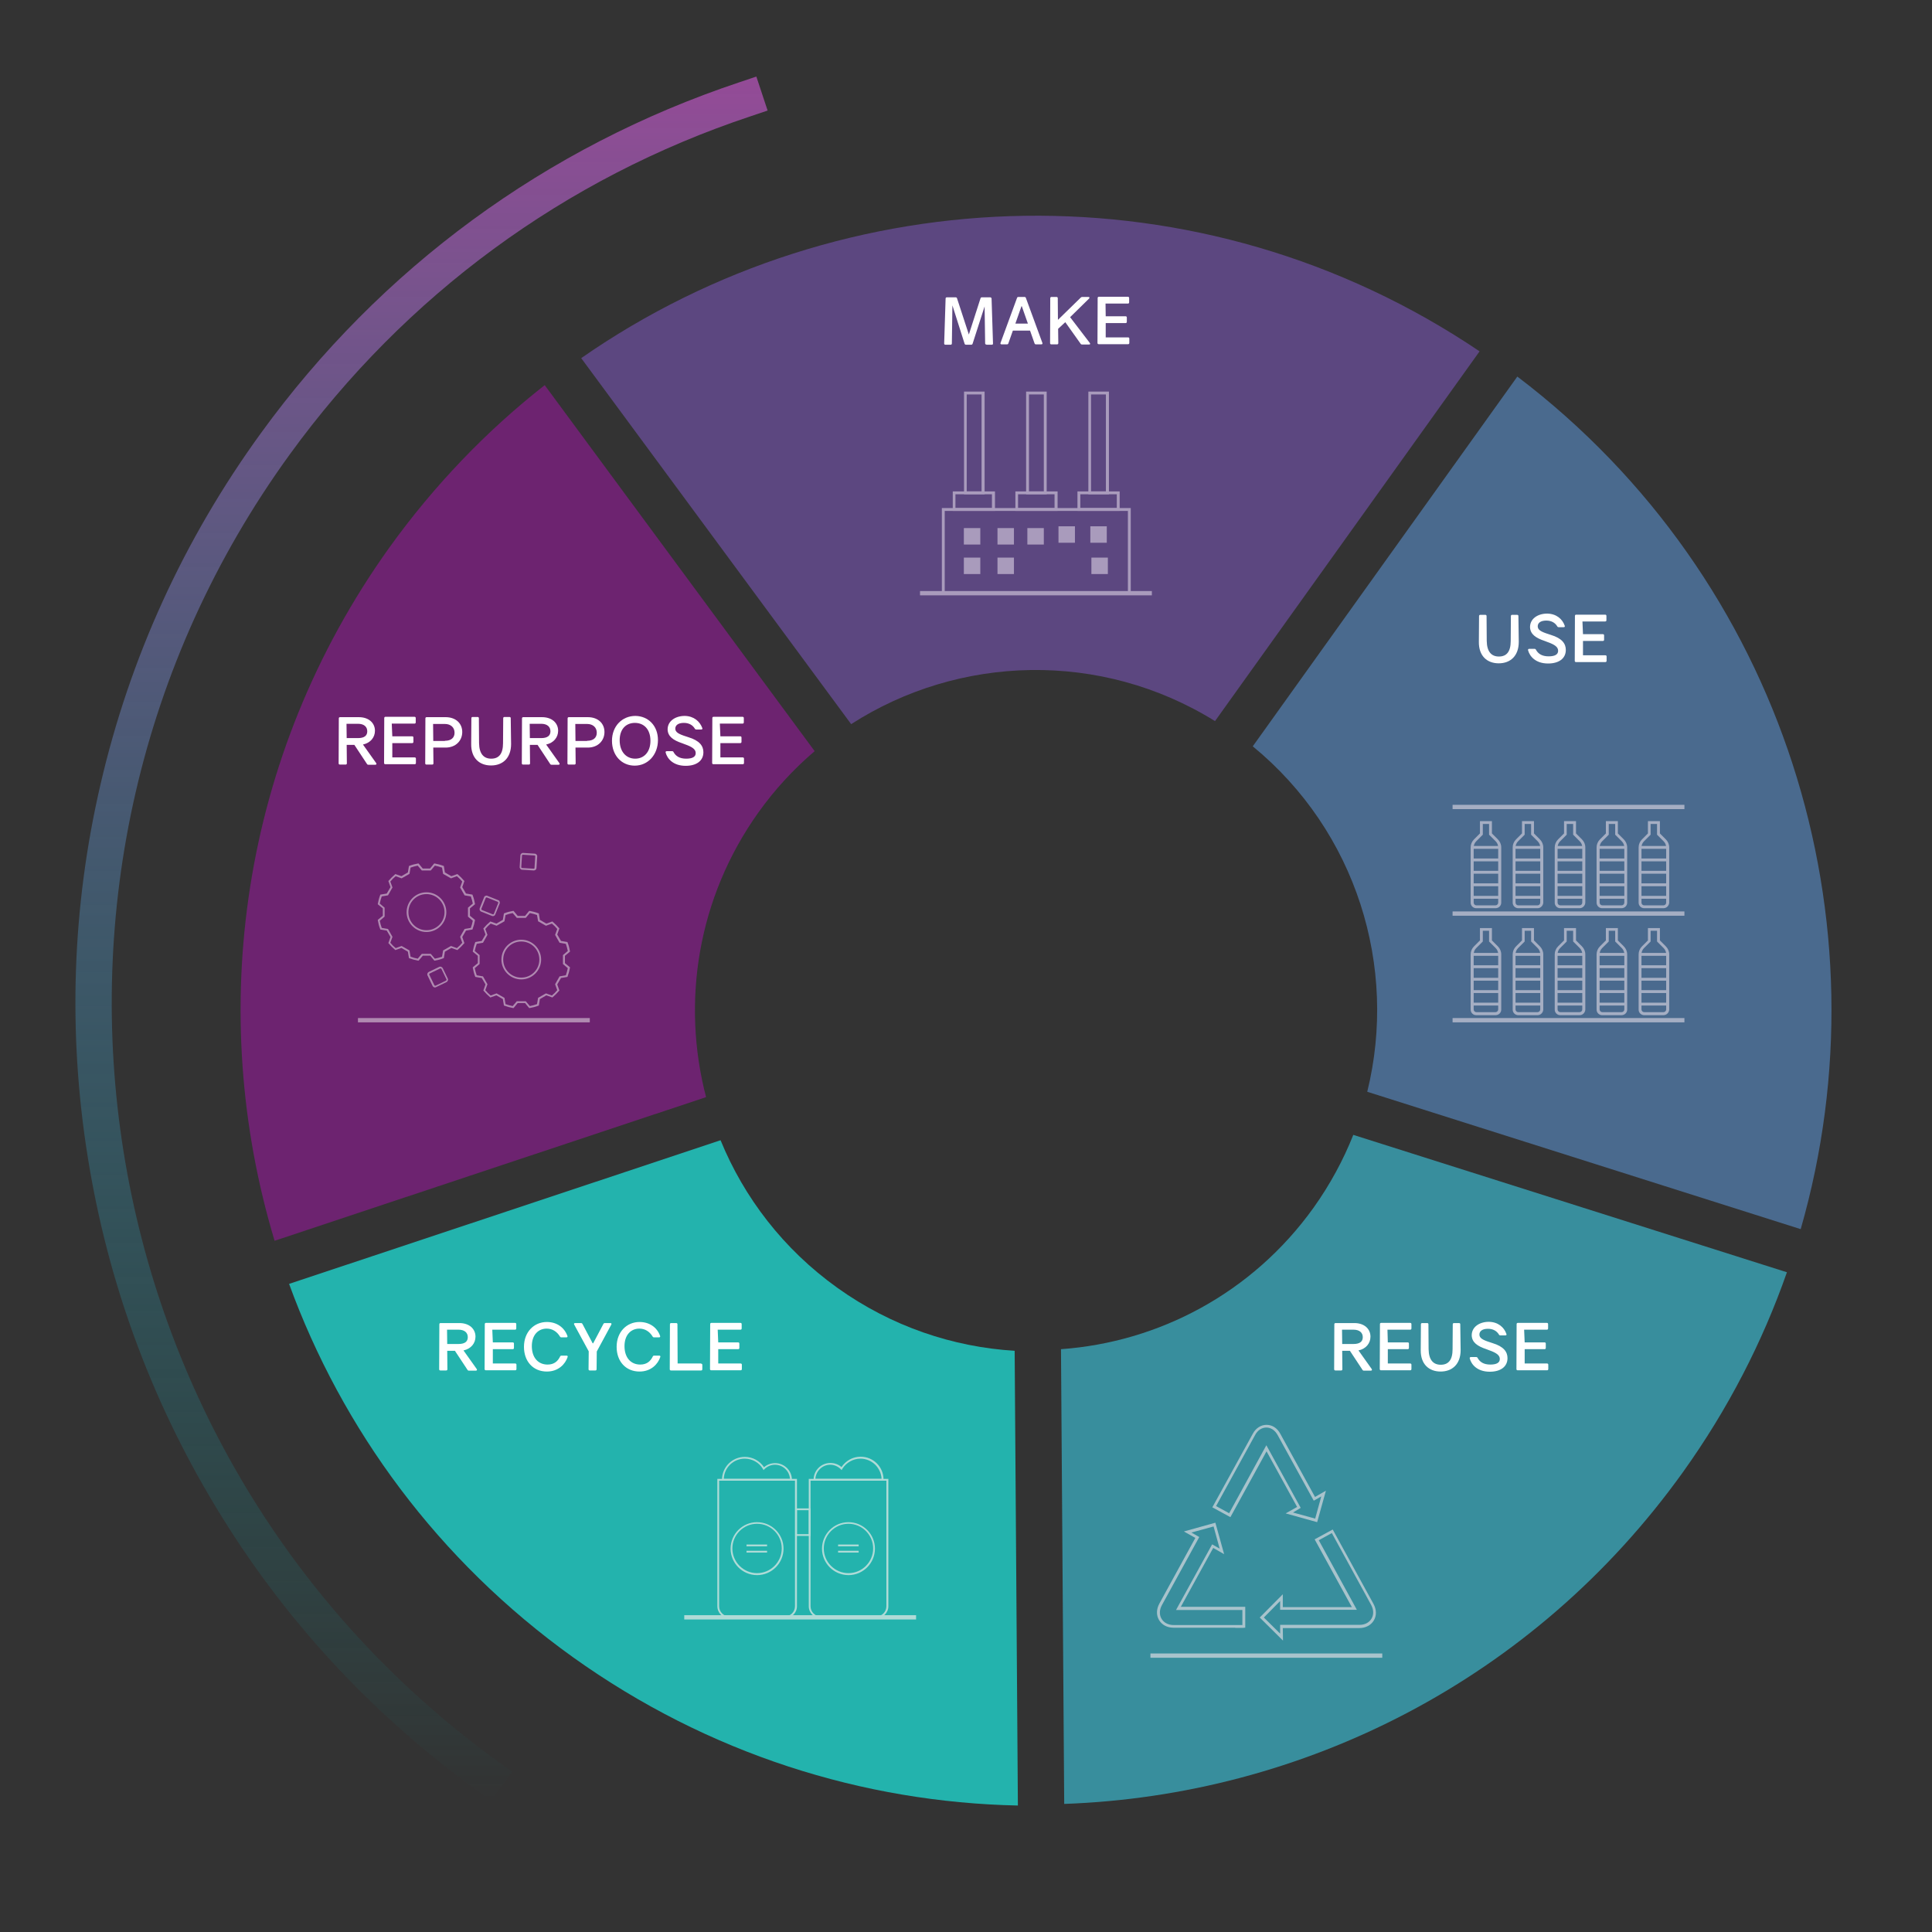 <svg xmlns="http://www.w3.org/2000/svg" xmlns:xlink="http://www.w3.org/1999/xlink" x="0px" y="0px" viewBox="0 0 1080 1080" style="enable-background:new 0 0 1080 1080;" xml:space="preserve"><rect x="0" y="0" width="1080" height="1080" fill="#333333" stroke="none"/><style type="text/css">	.st0{display:none;}	.st1{display:inline;fill:none;stroke:url(#SVGID_1_);stroke-width:20;stroke-miterlimit:10;}	.st2{display:inline;}	.st3{fill:#6D2370;}	.st4{fill:#565285;}	.st5{fill:#3F8398;}	.st6{fill:#25B2AC;}	.st7{fill:#A7A1BE;}	.st8{fill:#A6BCC9;}	.st9{fill:#ACD9D7;}	.st10{fill:#B08AB1;}	.st11{fill:#5C4780;}	.st12{fill:#4A6A8E;}	.st13{fill:#23B3AD;}	.st14{fill:#388E9D;}	.st15{fill:#FFFFFF;}	.st16{fill:url(#SVGID_00000066501159573452244590000014166051138213308317_);}	.st17{fill:#A99BBC;}	.st18{fill:#A5AEC3;}	.st19{fill:#A8C3CC;}	.st20{fill:#AFDBD7;}</style><g id="Calque_1" class="st0">	<linearGradient id="SVGID_1_" gradientUnits="userSpaceOnUse" x1="19.149" y1="729.677" x2="1060.851" y2="729.677">		<stop offset="0" style="stop-color:#01AFAB;stop-opacity:0"></stop>		<stop offset="1" style="stop-color:#944B97"></stop>	</linearGradient>	<line class="st1" x1="19.1" y1="729.7" x2="1060.9" y2="729.7"></line>	<g class="st2">		<rect x="19.1" y="447.6" class="st3" width="243.2" height="227.2"></rect>		<rect x="285.3" y="447.6" class="st4" width="243.2" height="227.2"></rect>		<rect x="551.5" y="447.6" class="st5" width="243.2" height="227.2"></rect>		<rect x="817.7" y="447.6" class="st6" width="243.2" height="227.2"></rect>		<g>			<path class="st3" d="M117.2,395.6c0,0.4-0.2,0.7-0.7,0.7h-6.9l0.1,19.9c0,0.4-0.2,0.7-0.7,0.7h-2.8c-0.4,0-0.7-0.2-0.7-0.7    l0.1-19.9h-6.9c-0.4,0-0.7-0.2-0.7-0.7v-2.2c0-0.4,0.2-0.7,0.7-0.7h17.6c0.4,0,0.7,0.2,0.7,0.7V395.6z"></path>			<path class="st3" d="M123.7,409.8l-2.3,6.5c-0.1,0.4-0.4,0.5-0.8,0.5H118c-0.5,0-0.7-0.3-0.6-0.8l8.4-22.8    c0.1-0.4,0.4-0.5,0.8-0.5h3.1c0.4,0,0.6,0.2,0.8,0.5l8.4,22.8c0.2,0.5-0.1,0.8-0.6,0.8h-2.7c-0.4,0-0.6-0.2-0.8-0.5l-2.2-6.5    H123.7z M128.2,397.5H128l-3.1,8.8h6.4L128.2,397.5z"></path>			<path class="st3" d="M146.6,408.9l0.1,7.3c0,0.4-0.2,0.7-0.7,0.7h-2.9c-0.4,0-0.7-0.2-0.7-0.7l0.1-22.7c0-0.4,0.2-0.7,0.7-0.7    h2.6c0.4,0,0.7,0.2,0.7,0.7l0.1,10.9l11.5-11.3c0.2-0.2,0.5-0.3,0.8-0.3h3.1c0.6,0,0.8,0.4,0.3,0.8l-9.6,9.4l9.9,13    c0.4,0.4,0.2,0.8-0.4,0.8h-3.5c-0.3,0-0.6-0.1-0.8-0.4l-7.8-10.9L146.6,408.9z"></path>			<path class="st3" d="M170.7,402.5h10.1c0.4,0,0.7,0.2,0.7,0.7v2.2c0,0.4-0.2,0.7-0.7,0.7h-10l0,7.3h11.4c0.4,0,0.7,0.2,0.7,0.7    v2.2c0,0.4-0.2,0.7-0.7,0.7h-14.9c-0.4,0-0.7-0.2-0.7-0.7l0.1-22.7c0-0.4,0.2-0.7,0.7-0.7h14.7c0.4,0,0.7,0.2,0.7,0.7v2.2    c0,0.4-0.2,0.7-0.7,0.7h-11.5L170.7,402.5z"></path>		</g>		<g>			<path class="st4" d="M381.8,416.8c-0.4,0-0.7-0.2-0.7-0.7l-0.3-18.7l-6,18.8c-0.1,0.4-0.4,0.5-0.7,0.5h-2.6    c-0.4,0-0.6-0.2-0.7-0.6l-6.2-19.4l-0.3,19.3c0,0.4-0.2,0.7-0.7,0.7H361c-0.4,0-0.7-0.2-0.6-0.7l0.8-22.7c0-0.4,0.3-0.7,0.7-0.7    h4.3c0.4,0,0.6,0.2,0.7,0.5l5.9,18.3l5.9-18.3c0.1-0.4,0.4-0.5,0.7-0.5h4.2c0.4,0,0.7,0.2,0.7,0.7l0.8,22.7    c0,0.4-0.2,0.7-0.6,0.7H381.8z"></path>			<path class="st4" d="M395.2,409.8l-2.3,6.5c-0.1,0.4-0.4,0.5-0.8,0.5h-2.7c-0.5,0-0.7-0.3-0.6-0.8l8.4-22.8    c0.1-0.4,0.4-0.5,0.8-0.5h3.1c0.4,0,0.6,0.2,0.8,0.5l8.4,22.8c0.2,0.5-0.1,0.8-0.6,0.8h-2.7c-0.4,0-0.6-0.2-0.8-0.5l-2.2-6.5    H395.2z M399.8,397.5h-0.2l-3.1,8.8h6.4L399.8,397.5z"></path>			<path class="st4" d="M418.2,408.9l0.1,7.3c0,0.4-0.2,0.7-0.7,0.7h-2.9c-0.4,0-0.7-0.2-0.7-0.7l0.1-22.7c0-0.4,0.2-0.7,0.7-0.7    h2.6c0.4,0,0.7,0.2,0.7,0.7l0.1,10.9l11.5-11.3c0.2-0.2,0.5-0.3,0.8-0.3h3.1c0.6,0,0.8,0.4,0.3,0.8l-9.6,9.4l9.9,13    c0.4,0.4,0.2,0.8-0.4,0.8h-3.5c-0.3,0-0.6-0.1-0.8-0.4l-7.8-10.9L418.2,408.9z"></path>			<path class="st4" d="M442.2,402.5h10.1c0.4,0,0.7,0.2,0.7,0.7v2.2c0,0.4-0.2,0.7-0.7,0.7h-10l0,7.3h11.4c0.4,0,0.7,0.2,0.7,0.7    v2.2c0,0.4-0.2,0.7-0.7,0.7h-14.9c-0.4,0-0.7-0.2-0.7-0.7l0.1-22.7c0-0.4,0.2-0.7,0.7-0.7h14.7c0.4,0,0.7,0.2,0.7,0.7v2.2    c0,0.4-0.2,0.7-0.7,0.7h-11.5L442.2,402.5z"></path>		</g>		<g>			<path class="st5" d="M661.1,406.4c0,7.2-4.3,10.9-10.1,10.9s-10.1-3.7-10.1-10.9l0.1-13c0-0.4,0.2-0.7,0.7-0.7h2.6    c0.4,0,0.7,0.2,0.7,0.7l0.1,12.6c0.1,5.5,2.4,7.9,6.2,7.9c3.9,0,6-2.4,6-7.9l0.1-12.6c0-0.4,0.2-0.7,0.7-0.7h2.6    c0.4,0,0.7,0.2,0.7,0.7L661.1,406.4z"></path>			<path class="st5" d="M684.4,398.3c0.2,0.5-0.1,0.8-0.6,0.8h-2.4c-0.4,0-0.6-0.1-0.8-0.5c-1.1-1.8-3-2.9-5.5-2.9    c-3,0-4.4,1.2-4.4,2.9c0,1.7,1.4,2.7,5.6,3.9l1.1,0.3c5.7,1.7,7.6,4.4,7.6,7.6c0,4.4-3.6,6.9-9,6.9c-6.3,0-9.4-3.6-10.2-6.7    c-0.1-0.5,0.1-0.7,0.6-0.7h2.6c0.4,0,0.6,0.2,0.8,0.5c1.1,2,3,3.4,6.4,3.4c3.2,0,4.8-1,4.8-2.8c0-1.8-1.4-3.1-5.6-4.5l-1.2-0.4    c-4.6-1.5-7.3-3.4-7.4-6.9c-0.1-4.3,3.9-7,8.7-7C680.1,392.2,683.2,394.8,684.4,398.3z"></path>			<path class="st5" d="M693.6,402.5h10.1c0.4,0,0.7,0.2,0.7,0.7v2.2c0,0.4-0.2,0.7-0.7,0.7h-10l0,7.3H705c0.4,0,0.7,0.2,0.7,0.7    v2.2c0,0.4-0.2,0.7-0.7,0.7h-14.9c-0.4,0-0.7-0.2-0.7-0.7l0.1-22.7c0-0.4,0.2-0.7,0.7-0.7H705c0.4,0,0.7,0.2,0.7,0.7v2.2    c0,0.4-0.2,0.7-0.7,0.7h-11.5L693.6,402.5z"></path>		</g>		<g>			<path class="st6" d="M872.6,392.7c7.8,0,11.8,4.6,11.8,11.7c0,7.1-4,12.4-11.8,12.4H864c-0.4,0-0.7-0.2-0.7-0.7l0.1-22.7    c0-0.4,0.2-0.7,0.7-0.7H872.6z M872.4,413.3c5.2,0,8.2-3.2,8.2-8.5c0-5.7-3-8.7-8.2-8.7h-4.9l0.1,17.2H872.4z"></path>			<path class="st6" d="M895.1,416.1c0,0.4-0.2,0.7-0.7,0.7h-2.8c-0.4,0-0.7-0.2-0.7-0.7l0.1-22.7c0-0.4,0.2-0.7,0.7-0.7h2.6    c0.4,0,0.7,0.2,0.7,0.7L895.1,416.1z"></path>			<path class="st6" d="M920.4,398.3c0.2,0.5-0.1,0.8-0.6,0.8h-2.4c-0.4,0-0.6-0.1-0.8-0.5c-1.1-1.8-3-2.9-5.5-2.9    c-3,0-4.4,1.2-4.4,2.9c0,1.7,1.4,2.7,5.6,3.9l1.1,0.3c5.7,1.7,7.6,4.4,7.6,7.6c0,4.4-3.6,6.9-9,6.9c-6.3,0-9.4-3.6-10.2-6.7    c-0.1-0.5,0.1-0.7,0.6-0.7h2.6c0.4,0,0.6,0.2,0.8,0.5c1.1,2,3,3.4,6.4,3.4c3.2,0,4.8-1,4.8-2.8c0-1.8-1.4-3.1-5.6-4.5l-1.2-0.4    c-4.6-1.5-7.3-3.4-7.4-6.9c-0.1-4.3,3.9-7,8.7-7C916.1,392.2,919.1,394.8,920.4,398.3z"></path>			<path class="st6" d="M935.8,392.7c5.1,0,8.4,3.1,8.4,7.5c0,4.5-3.4,7.9-8.4,7.9h-6.2l0.1,8c0,0.4-0.2,0.7-0.7,0.7h-2.9    c-0.4,0-0.7-0.2-0.7-0.7l0.1-22.7c0-0.4,0.2-0.7,0.7-0.7H935.8z M935.5,404.7c3.2,0,4.9-1.5,4.9-4.1c0-2.8-2-4.5-4.9-4.5h-6    l0.1,8.6H935.5z"></path>			<path class="st6" d="M971.3,404.4c0,7.5-5.1,12.9-11.8,12.9c-6.6,0-11.5-5.2-11.5-12.6c0-7.4,5.1-12.6,11.9-12.6    C966.4,392.2,971.3,397.1,971.3,404.4z M951.9,404.5c0,5.9,3.4,9.3,7.9,9.3c4.3,0,7.7-3.3,7.7-9.1c0-5.9-3.4-9.1-7.9-9.1    C955.2,395.7,951.9,398.7,951.9,404.5z"></path>			<path class="st6" d="M993.8,398.3c0.2,0.5-0.1,0.8-0.6,0.8h-2.4c-0.4,0-0.6-0.1-0.8-0.5c-1.1-1.8-3-2.9-5.5-2.9    c-3,0-4.4,1.2-4.4,2.9c0,1.7,1.4,2.7,5.6,3.9l1.1,0.3c5.7,1.7,7.6,4.4,7.6,7.6c0,4.4-3.6,6.9-9,6.9c-6.3,0-9.4-3.6-10.2-6.7    c-0.1-0.5,0.1-0.7,0.6-0.7h2.6c0.4,0,0.6,0.2,0.8,0.5c1.1,2,3,3.4,6.4,3.4c3.2,0,4.8-1,4.8-2.8c0-1.8-1.4-3.1-5.6-4.5l-1.2-0.4    c-4.6-1.5-7.3-3.4-7.4-6.9c-0.1-4.3,3.9-7,8.7-7C989.5,392.2,992.6,394.8,993.8,398.3z"></path>			<path class="st6" d="M1003,402.5h10.1c0.4,0,0.7,0.2,0.7,0.7v2.2c0,0.4-0.2,0.7-0.7,0.7h-10l0,7.3h11.4c0.4,0,0.7,0.2,0.7,0.7    v2.2c0,0.4-0.2,0.7-0.7,0.7h-14.9c-0.4,0-0.7-0.2-0.7-0.7l0.1-22.7c0-0.4,0.2-0.7,0.7-0.7h14.7c0.4,0,0.7,0.2,0.7,0.7v2.2    c0,0.4-0.2,0.7-0.7,0.7h-11.5L1003,402.5z"></path>		</g>		<g>			<path class="st7" d="M381,565.1h-10.6v-52.2H381V565.1z M372,563.5h7.4v-49H372V563.5z"></path>			<path class="st7" d="M412.5,565.1h-10.6v-52.2h10.6V565.1z M403.4,563.5h7.4v-49h-7.4V563.5z"></path>			<path class="st7" d="M443.9,565.1h-10.6v-52.2h10.6V565.1z M434.9,563.5h7.4v-49h-7.4V563.5z"></path>			<path class="st7" d="M386.2,573.5h-21.6v-10h21.6V573.5z M366.3,571.9h18.4v-6.8h-18.4V571.9z"></path>			<path class="st7" d="M417.9,573.5h-21.6v-10h21.6V573.5z M398,571.9h18.4v-6.8H398V571.9z"></path>			<path class="st7" d="M449.4,573.5h-21.6v-10h21.6V573.5z M429.5,571.9h18.4v-6.8h-18.4V571.9z"></path>			<path class="st7" d="M455.1,615.9h-95.8v-44h95.8V615.9z M360.8,614.3h92.6v-40.8h-92.6V614.3z"></path>			<rect x="348.2" y="613.9" class="st7" width="117.4" height="2.4"></rect>			<g>				<rect x="387.4" y="597" class="st7" width="8.3" height="8.3"></rect>				<rect x="370.4" y="597" class="st7" width="8.3" height="8.3"></rect>				<rect x="370.4" y="582.1" class="st7" width="8.3" height="8.3"></rect>				<rect x="387.4" y="582.1" class="st7" width="8.3" height="8.3"></rect>				<rect x="402.6" y="582.1" class="st7" width="8.3" height="8.3"></rect>				<rect x="418.3" y="581.2" class="st7" width="8.3" height="8.3"></rect>				<rect x="434.5" y="581.2" class="st7" width="8.3" height="8.3"></rect>				<rect x="435" y="597" class="st7" width="8.3" height="8.3"></rect>			</g>		</g>		<g>			<rect x="614.4" y="612.2" class="st8" width="117.4" height="2.4"></rect>			<rect x="614.4" y="504.2" class="st8" width="117.4" height="2.4"></rect>			<rect x="614.4" y="558.2" class="st8" width="117.4" height="2.4"></rect>			<g>				<path class="st8" d="M636.2,556.8h-9.8c-1.6,0-2.9-1.3-2.9-2.9v-28c0-1.6,0.6-3.1,1.7-4.2l2.9-2.9v-6.3h6.3v6.3l2.9,2.9     c1.1,1.1,1.7,2.6,1.7,4.2v28C639.1,555.5,637.8,556.8,636.2,556.8z M629.8,514v5.4l-3.4,3.4c-0.8,0.8-1.3,1.9-1.3,3v28     c0,0.7,0.6,1.3,1.3,1.3h9.8c0.7,0,1.3-0.6,1.3-1.3v-28c0-1.1-0.4-2.2-1.3-3l-3.4-3.4V514H629.8z"></path>				<rect x="624.3" y="525.1" class="st8" width="14" height="1.6"></rect>				<rect x="624.3" y="531.4" class="st8" width="14" height="1.6"></rect>				<rect x="624.3" y="537.7" class="st8" width="14" height="1.6"></rect>				<rect x="624.3" y="544" class="st8" width="14" height="1.6"></rect>				<rect x="624.3" y="550.3" class="st8" width="14" height="1.6"></rect>			</g>			<g>				<path class="st8" d="M657.4,556.8h-9.8c-1.6,0-2.9-1.3-2.9-2.9v-28c0-1.6,0.6-3.1,1.7-4.2l2.9-2.9v-6.3h6.3v6.3l2.9,2.9     c1.1,1.1,1.7,2.6,1.7,4.2v28C660.3,555.5,659,556.8,657.4,556.8z M651,514v5.4l-3.4,3.4c-0.8,0.8-1.3,1.9-1.3,3v28     c0,0.7,0.6,1.3,1.3,1.3h9.8c0.7,0,1.3-0.6,1.3-1.3v-28c0-1.1-0.4-2.2-1.3-3l-3.4-3.4V514H651z"></path>				<rect x="645.6" y="525.1" class="st8" width="14" height="1.6"></rect>				<rect x="645.6" y="531.4" class="st8" width="14" height="1.6"></rect>				<rect x="645.6" y="537.7" class="st8" width="14" height="1.6"></rect>				<rect x="645.6" y="544" class="st8" width="14" height="1.6"></rect>				<rect x="645.6" y="550.3" class="st8" width="14" height="1.6"></rect>			</g>			<g>				<path class="st8" d="M678.7,556.8h-9.8c-1.6,0-2.9-1.3-2.9-2.9v-28c0-1.6,0.6-3.1,1.7-4.2l2.9-2.9v-6.3h6.3v6.3l2.9,2.9     c1.1,1.1,1.7,2.6,1.7,4.2v28C681.6,555.5,680.3,556.8,678.7,556.8z M672.3,514v5.4l-3.4,3.4c-0.8,0.8-1.3,1.9-1.3,3v28     c0,0.7,0.6,1.3,1.3,1.3h9.8c0.7,0,1.3-0.6,1.3-1.3v-28c0-1.1-0.4-2.2-1.3-3l-3.4-3.4V514H672.3z"></path>				<rect x="666.8" y="525.1" class="st8" width="14" height="1.6"></rect>				<rect x="666.8" y="531.4" class="st8" width="14" height="1.6"></rect>				<rect x="666.8" y="537.7" class="st8" width="14" height="1.6"></rect>				<rect x="666.8" y="544" class="st8" width="14" height="1.6"></rect>				<rect x="666.8" y="550.3" class="st8" width="14" height="1.6"></rect>			</g>			<g>				<path class="st8" d="M699.9,556.8h-9.8c-1.6,0-2.9-1.3-2.9-2.9v-28c0-1.6,0.6-3.1,1.7-4.2l2.9-2.9v-6.3h6.3v6.3l2.9,2.9     c1.1,1.1,1.7,2.6,1.7,4.2v28C702.8,555.5,701.5,556.8,699.9,556.8z M693.5,514v5.4l-3.4,3.4c-0.8,0.8-1.3,1.9-1.3,3v28     c0,0.7,0.6,1.3,1.3,1.3h9.8c0.7,0,1.3-0.6,1.3-1.3v-28c0-1.1-0.4-2.2-1.3-3l-3.4-3.4V514H693.5z"></path>				<rect x="688.1" y="525.1" class="st8" width="14" height="1.6"></rect>				<rect x="688.1" y="531.4" class="st8" width="14" height="1.6"></rect>				<rect x="688.1" y="537.7" class="st8" width="14" height="1.6"></rect>				<rect x="688.1" y="544" class="st8" width="14" height="1.6"></rect>				<rect x="688.1" y="550.3" class="st8" width="14" height="1.6"></rect>			</g>			<g>				<path class="st8" d="M721.2,556.8h-9.8c-1.6,0-2.9-1.3-2.9-2.9v-28c0-1.6,0.6-3.1,1.7-4.2l2.9-2.9v-6.3h6.3v6.3l2.9,2.9     c1.1,1.1,1.7,2.6,1.7,4.2v28C724.1,555.5,722.8,556.8,721.2,556.8z M714.8,514v5.4l-3.4,3.4c-0.8,0.8-1.3,1.9-1.3,3v28     c0,0.7,0.6,1.3,1.3,1.3h9.8c0.7,0,1.3-0.6,1.3-1.3v-28c0-1.1-0.4-2.2-1.3-3l-3.4-3.4V514H714.8z"></path>				<rect x="709.3" y="525.1" class="st8" width="14" height="1.6"></rect>				<rect x="709.3" y="531.4" class="st8" width="14" height="1.6"></rect>				<rect x="709.3" y="537.7" class="st8" width="14" height="1.6"></rect>				<rect x="709.3" y="544" class="st8" width="14" height="1.6"></rect>				<rect x="709.3" y="550.3" class="st8" width="14" height="1.6"></rect>			</g>			<g>				<path class="st8" d="M636.2,610.9h-9.8c-1.6,0-2.9-1.3-2.9-2.9v-28c0-1.6,0.6-3.1,1.7-4.2l2.9-2.9v-6.3h6.3v6.3l2.9,2.9     c1.1,1.1,1.7,2.6,1.7,4.2v28C639.1,609.6,637.8,610.9,636.2,610.9z M629.8,568.2v5.4l-3.4,3.4c-0.8,0.8-1.3,1.9-1.3,3v28     c0,0.7,0.6,1.3,1.3,1.3h9.8c0.7,0,1.3-0.6,1.3-1.3v-28c0-1.1-0.4-2.2-1.3-3l-3.4-3.4v-5.4H629.8z"></path>				<rect x="624.3" y="579.2" class="st8" width="14" height="1.6"></rect>				<rect x="624.3" y="585.5" class="st8" width="14" height="1.6"></rect>				<rect x="624.3" y="591.8" class="st8" width="14" height="1.6"></rect>				<rect x="624.3" y="598.1" class="st8" width="14" height="1.6"></rect>				<rect x="624.3" y="604.4" class="st8" width="14" height="1.6"></rect>			</g>			<g>				<path class="st8" d="M657.4,610.9h-9.8c-1.6,0-2.9-1.3-2.9-2.9v-28c0-1.6,0.6-3.1,1.7-4.2l2.9-2.9v-6.3h6.3v6.3l2.9,2.9     c1.1,1.1,1.7,2.6,1.7,4.2v28C660.3,609.6,659,610.9,657.4,610.9z M651,568.2v5.4l-3.4,3.4c-0.8,0.8-1.3,1.9-1.3,3v28     c0,0.7,0.6,1.3,1.3,1.3h9.8c0.7,0,1.3-0.6,1.3-1.3v-28c0-1.1-0.4-2.2-1.3-3l-3.4-3.4v-5.4H651z"></path>				<rect x="645.6" y="579.2" class="st8" width="14" height="1.6"></rect>				<rect x="645.6" y="585.5" class="st8" width="14" height="1.6"></rect>				<rect x="645.6" y="591.8" class="st8" width="14" height="1.6"></rect>				<rect x="645.6" y="598.1" class="st8" width="14" height="1.6"></rect>				<rect x="645.6" y="604.4" class="st8" width="14" height="1.6"></rect>			</g>			<g>				<path class="st8" d="M678.7,610.9h-9.8c-1.6,0-2.9-1.3-2.9-2.9v-28c0-1.6,0.6-3.1,1.7-4.2l2.9-2.9v-6.3h6.3v6.3l2.9,2.9     c1.1,1.1,1.7,2.6,1.7,4.2v28C681.6,609.6,680.3,610.9,678.7,610.9z M672.3,568.2v5.4l-3.4,3.4c-0.8,0.8-1.3,1.9-1.3,3v28     c0,0.7,0.6,1.3,1.3,1.3h9.8c0.7,0,1.3-0.6,1.3-1.3v-28c0-1.1-0.4-2.2-1.3-3l-3.4-3.4v-5.4H672.3z"></path>				<rect x="666.8" y="579.2" class="st8" width="14" height="1.6"></rect>				<rect x="666.8" y="585.5" class="st8" width="14" height="1.6"></rect>				<rect x="666.8" y="591.8" class="st8" width="14" height="1.6"></rect>				<rect x="666.8" y="598.1" class="st8" width="14" height="1.6"></rect>				<rect x="666.8" y="604.4" class="st8" width="14" height="1.6"></rect>			</g>			<g>				<path class="st8" d="M699.9,610.9h-9.8c-1.6,0-2.9-1.3-2.9-2.9v-28c0-1.6,0.6-3.1,1.7-4.2l2.9-2.9v-6.3h6.3v6.3l2.9,2.9     c1.1,1.1,1.7,2.6,1.7,4.2v28C702.8,609.6,701.5,610.9,699.9,610.9z M693.5,568.2v5.4l-3.4,3.4c-0.8,0.8-1.3,1.9-1.3,3v28     c0,0.7,0.6,1.3,1.3,1.3h9.8c0.7,0,1.3-0.6,1.3-1.3v-28c0-1.1-0.4-2.2-1.3-3l-3.4-3.4v-5.4H693.5z"></path>				<rect x="688.1" y="579.2" class="st8" width="14" height="1.6"></rect>				<rect x="688.1" y="585.5" class="st8" width="14" height="1.6"></rect>				<rect x="688.1" y="591.8" class="st8" width="14" height="1.6"></rect>				<rect x="688.1" y="598.1" class="st8" width="14" height="1.6"></rect>				<rect x="688.1" y="604.4" class="st8" width="14" height="1.6"></rect>			</g>			<g>				<path class="st8" d="M721.2,610.9h-9.8c-1.6,0-2.9-1.3-2.9-2.9v-28c0-1.6,0.6-3.1,1.7-4.2l2.9-2.9v-6.3h6.3v6.3l2.9,2.9     c1.1,1.1,1.7,2.6,1.7,4.2v28C724.1,609.6,722.8,610.9,721.2,610.9z M714.8,568.2v5.4l-3.4,3.4c-0.8,0.8-1.3,1.9-1.3,3v28     c0,0.7,0.6,1.3,1.3,1.3h9.8c0.7,0,1.3-0.6,1.3-1.3v-28c0-1.1-0.4-2.2-1.3-3l-3.4-3.4v-5.4H714.8z"></path>				<rect x="709.3" y="579.2" class="st8" width="14" height="1.6"></rect>				<rect x="709.3" y="585.5" class="st8" width="14" height="1.6"></rect>				<rect x="709.3" y="591.8" class="st8" width="14" height="1.6"></rect>				<rect x="709.3" y="598.1" class="st8" width="14" height="1.6"></rect>				<rect x="709.3" y="604.4" class="st8" width="14" height="1.6"></rect>			</g>		</g>		<g>			<g>				<path class="st9" d="M975.4,616.7h-74.5v-81.9h74.5V616.7z M902.3,615.3H974v-79h-71.7V615.3z"></path>				<g>					<path class="st9" d="M979,537.8l-77.9-27.6l2.2-6.2c0.5-1.5,2.2-2.3,3.6-1.7l72.5,25.7c1.5,0.5,2.3,2.2,1.7,3.6L979,537.8z       M902.9,509.3l75.2,26.6l1.7-4.9c0.3-0.7-0.1-1.5-0.9-1.8l-72.5-25.7c-0.3-0.1-0.7-0.1-1.1,0.1c-0.3,0.2-0.6,0.4-0.7,0.8      L902.9,509.3z"></path>					<path class="st9" d="M959.9,520.4l-1.4-0.5l1.5-4.3c0.3-0.7,0.2-1.5-0.1-2.2c-0.3-0.7-0.9-1.2-1.6-1.5l-22.3-7.9      c-1.5-0.5-3.1,0.3-3.7,1.8l-1.5,4.3l-1.4-0.5l1.5-4.3c0.8-2.2,3.3-3.4,5.5-2.6l22.3,7.9c1.1,0.4,2,1.2,2.5,2.2      c0.5,1,0.6,2.2,0.2,3.3L959.9,520.4z"></path>				</g>				<path class="st9" d="M946.8,609.3h-17.3v-67.2h17.3V609.3z M931,607.9h14.4v-64.3H931V607.9z"></path>				<path class="st9" d="M924.8,609.3h-17.3v-67.2h17.3V609.3z M909,607.9h14.4v-64.3H909V607.9z"></path>				<path class="st9" d="M968.8,609.3h-17.3v-67.2h17.3V609.3z M952.9,607.9h14.4v-64.3h-14.4V607.9z"></path>				<path class="st9" d="M902.5,535.7c-0.4-1.6,0.7-2.9,1.6-3.9c1.1-1.3,1.3-1.8,0.9-2.3c-1.7-2-3.1-4.2-2.2-9.8     c1-5.7,12.9-5.6,13.4-5.6l0,1.4c-3.1,0-11.4,0.7-12,4.4c-0.8,5,0.3,6.8,1.8,8.6c1.3,1.5,0.1,3-0.9,4.1c-0.8,0.9-1.5,1.8-1.3,2.7     L902.5,535.7z"></path>			</g>			<rect x="880.5" y="614.8" class="st9" width="117.4" height="2.4"></rect>		</g>		<g>			<rect x="86.5" y="614" class="st10" width="116.5" height="2.4"></rect>		</g>		<rect x="144" y="573.1" class="st10" width="1.6" height="42.1"></rect>		<path class="st10" d="M144.8,586.5c-14.6,0-26.5-11.9-26.5-26.5s11.9-26.5,26.5-26.5s26.5,11.9,26.5,26.5S159.4,586.5,144.8,586.5   z M144.8,535.1c-13.7,0-24.9,11.2-24.9,24.9s11.2,24.9,24.9,24.9c13.7,0,24.9-11.2,24.9-24.9S158.5,535.1,144.8,535.1z"></path>		<rect x="106.9" y="552.2" class="st10" width="1.6" height="63"></rect>		<path class="st10" d="M107.7,565.5c-14.6,0-26.5-11.9-26.5-26.5s11.9-26.5,26.5-26.5c13.6,0,25,10.2,26.3,23.8l-1.6,0.2   c-1.3-12.7-11.9-22.3-24.8-22.3c-13.7,0-24.9,11.2-24.9,24.9c0,13.7,11.2,24.9,24.9,24.9c3.9,0,7.6-0.9,11-2.6l0.7,1.4   C115.8,564.6,111.8,565.5,107.7,565.5z"></path>		<rect x="181" y="552.2" class="st10" width="1.6" height="63"></rect>		<path class="st10" d="M181.8,565.5c-4.1,0-8.1-0.9-11.7-2.7l0.7-1.4c3.4,1.7,7.1,2.6,11,2.6c13.7,0,24.9-11.2,24.9-24.9   c0-13.7-11.2-24.9-24.9-24.9c-12.8,0-23.5,9.6-24.8,22.3l-1.6-0.2c1.4-13.6,12.7-23.8,26.3-23.8c14.6,0,26.5,11.9,26.5,26.5   S196.4,565.5,181.8,565.5z"></path>					<rect x="104.7" y="595.1" transform="matrix(0.707 -0.707 0.707 0.707 -387.907 255.948)" class="st10" width="20.3" height="1.6"></rect>					<rect x="179.6" y="574.1" transform="matrix(0.707 -0.707 0.707 0.707 -351.999 300.446)" class="st10" width="13.6" height="1.6"></rect>		<path class="st10" d="M98.2,597.9c-8.5,0-15.3-6.9-15.3-15.3s6.9-15.3,15.3-15.3c3.6,0,7.2,1.3,9.9,3.6l-1,1.2   c-2.5-2.1-5.6-3.3-8.9-3.3c-7.6,0-13.7,6.2-13.7,13.7c0,7.6,6.2,13.7,13.7,13.7c3.5,0,6.8-1.3,9.3-3.7l1.1,1.2   C105.8,596.4,102.1,597.9,98.2,597.9z"></path>		<rect x="97.4" y="597.1" class="st10" width="1.6" height="18.1"></rect>		<path class="st10" d="M173.7,604.9c-7.4,0-13.4-6-13.4-13.4s6-13.4,13.4-13.4c3.1,0,6.1,1.1,8.5,3.1l-1,1.2   c-2.1-1.7-4.8-2.7-7.5-2.7c-6.5,0-11.8,5.3-11.8,11.8s5.3,11.8,11.8,11.8c2.8,0,5.5-1,7.6-2.7l1,1.2   C179.9,603.8,176.9,604.9,173.7,604.9z"></path>		<rect x="172.9" y="604.1" class="st10" width="1.6" height="11.1"></rect>	</g></g><g id="Calque_2">	<path class="st11" d="M475.8,404.8c60.3-38.8,139.6-41.3,203.4-1.7l147.9-206.7c-155.7-105-355.5-98.3-502.2,3.8L475.8,404.8z"></path>	<path class="st12" d="M700.3,417.2c58,47.6,81.2,123.4,64,193.1l242.3,76.8c49.4-171.8-8.8-363-158.4-476.6L700.3,417.2z"></path>	<path class="st3" d="M153.5,693.6l241.2-80.3c-13.8-52.9-4.9-111.3,29.3-159.2c9.2-12.9,19.8-24.3,31.4-34.2L304.5,215.3  c-32.4,25.4-61.8,55.9-87,91C134.1,422.9,115.1,566.1,153.5,693.6z"></path>	<path class="st13" d="M567.2,755.1c-34.5-2.1-68.9-13.6-99.1-35.2c-30.2-21.6-52.2-50.5-65.3-82.5l-241.2,80.3  c29.6,81.2,83.2,154.6,158.7,208.7c75.6,54.1,162.3,81.1,248.7,82.9L567.2,755.1z"></path>	<path class="st14" d="M756.5,634.4c-5.6,14.1-13,27.8-22.2,40.7c-34.3,47.9-86.7,75.2-141.2,79.1l1.8,254.2  c133-4.7,262.4-68.9,345.9-185.5c25.2-35.2,44.5-72.8,58.1-111.7L756.5,634.4z"></path>	<g>		<path class="st15" d="M551.4,192.6c-0.5,0-0.7-0.3-0.7-0.7l-0.3-20.6l-6.7,20.8c-0.1,0.4-0.4,0.6-0.8,0.6H540   c-0.4,0-0.7-0.2-0.8-0.6l-6.8-21.4l-0.3,21.3c0,0.5-0.3,0.7-0.7,0.7h-2.9c-0.5,0-0.7-0.3-0.7-0.7l0.8-25.1c0-0.5,0.3-0.7,0.8-0.7   h4.8c0.4,0,0.7,0.2,0.8,0.6l6.6,20.2l6.5-20.2c0.1-0.4,0.4-0.6,0.8-0.6h4.6c0.5,0,0.7,0.3,0.8,0.7l0.8,25.1c0,0.5-0.2,0.7-0.7,0.7   H551.4z"></path>		<path class="st15" d="M566.2,184.8l-2.5,7.1c-0.1,0.4-0.4,0.6-0.8,0.6h-3c-0.5,0-0.8-0.3-0.6-0.8l9.2-25.1   c0.1-0.4,0.4-0.6,0.8-0.6h3.4c0.4,0,0.7,0.2,0.8,0.6l9.2,25.1c0.2,0.5-0.1,0.8-0.6,0.8h-3c-0.4,0-0.7-0.2-0.8-0.6l-2.5-7.1H566.2z    M571.2,171.2H571l-3.4,9.7h7L571.2,171.2z"></path>		<path class="st15" d="M591.5,183.8l0.1,8c0,0.5-0.3,0.7-0.7,0.7h-3.2c-0.5,0-0.7-0.3-0.7-0.7l0.1-25.1c0-0.5,0.3-0.7,0.7-0.7h2.8   c0.5,0,0.7,0.3,0.7,0.7l0.1,12.1l12.7-12.4c0.3-0.3,0.5-0.4,0.9-0.4h3.4c0.7,0,0.8,0.4,0.4,0.9l-10.6,10.4l11,14.4   c0.4,0.5,0.2,0.9-0.4,0.9h-3.8c-0.4,0-0.7-0.1-0.9-0.4l-8.6-12.1L591.5,183.8z"></path>		<path class="st15" d="M618.1,176.8h11.1c0.5,0,0.7,0.3,0.7,0.7v2.4c0,0.5-0.3,0.7-0.7,0.7h-11.1l0,8h12.5c0.5,0,0.7,0.3,0.7,0.7   v2.4c0,0.5-0.3,0.7-0.7,0.7h-16.4c-0.5,0-0.7-0.3-0.7-0.7l0.1-25.1c0-0.5,0.3-0.7,0.7-0.7h16.2c0.5,0,0.7,0.3,0.7,0.7v2.4   c0,0.5-0.3,0.7-0.7,0.7H618L618.1,176.8z"></path>	</g>	<g>		<path class="st15" d="M193.8,416.4l0.1,10.3c0,0.5-0.3,0.7-0.7,0.7H190c-0.5,0-0.7-0.3-0.7-0.7l0.1-25.1c0-0.5,0.3-0.7,0.7-0.7   h10.5c5.5,0,9,3.2,9,7.6c0,3.7-2.5,6.8-6.7,7.7l7.4,10.4c0.3,0.5,0.1,0.9-0.5,0.9H206c-0.4,0-0.7-0.1-0.9-0.5l-7-10.6H193.8z    M200.1,412.6c3.6,0,5.2-1.4,5.2-3.8c0-2.6-1.9-4.2-5.2-4.2h-6.4l0.1,8H200.1z"></path>		<path class="st15" d="M219.3,411.6h11.1c0.5,0,0.7,0.3,0.7,0.7v2.4c0,0.5-0.3,0.7-0.7,0.7h-11.1l0,8h12.5c0.5,0,0.7,0.3,0.7,0.7   v2.4c0,0.5-0.3,0.7-0.7,0.7h-16.4c-0.5,0-0.7-0.3-0.7-0.7l0.1-25.1c0-0.5,0.3-0.7,0.7-0.7h16.2c0.5,0,0.7,0.3,0.7,0.7v2.4   c0,0.5-0.3,0.7-0.7,0.7h-12.7L219.3,411.6z"></path>		<path class="st15" d="M249.1,400.9c5.6,0,9.3,3.4,9.3,8.3c0,4.9-3.7,8.7-9.3,8.7h-6.9l0.1,8.8c0,0.5-0.3,0.7-0.7,0.7h-3.2   c-0.5,0-0.7-0.3-0.7-0.7l0.1-25.1c0-0.5,0.3-0.7,0.7-0.7H249.1z M248.7,414.1c3.5,0,5.4-1.7,5.4-4.5c0-3-2.2-4.9-5.4-4.9h-6.6   l0.1,9.5H248.7z"></path>		<path class="st15" d="M285.7,415.9c0,7.9-4.7,12-11.2,12s-11.2-4.1-11.1-12l0.1-14.4c0-0.5,0.3-0.7,0.7-0.7h2.8   c0.5,0,0.7,0.3,0.7,0.7l0.1,13.9c0.1,6,2.6,8.7,6.8,8.7c4.3,0,6.6-2.7,6.6-8.7l0.1-13.9c0-0.5,0.3-0.7,0.7-0.7h2.8   c0.5,0,0.7,0.3,0.7,0.7L285.7,415.9z"></path>		<path class="st15" d="M296.2,416.4l0.1,10.3c0,0.5-0.3,0.7-0.7,0.7h-3.2c-0.5,0-0.7-0.3-0.7-0.7l0.1-25.1c0-0.5,0.3-0.7,0.7-0.7   H303c5.5,0,9,3.2,9,7.6c0,3.7-2.5,6.8-6.7,7.7l7.4,10.4c0.3,0.5,0.1,0.9-0.5,0.9h-3.8c-0.4,0-0.7-0.1-0.9-0.5l-7-10.6H296.2z    M302.5,412.6c3.6,0,5.2-1.4,5.2-3.8c0-2.6-1.9-4.2-5.2-4.2h-6.4l0.1,8H302.5z"></path>		<path class="st15" d="M328.6,400.9c5.6,0,9.3,3.4,9.3,8.3c0,4.9-3.7,8.7-9.3,8.7h-6.9l0.1,8.8c0,0.5-0.3,0.7-0.7,0.7h-3.2   c-0.5,0-0.7-0.3-0.7-0.7l0.1-25.1c0-0.5,0.3-0.7,0.7-0.7H328.6z M328.2,414.1c3.5,0,5.4-1.7,5.4-4.5c0-3-2.2-4.9-5.4-4.9h-6.6   l0.1,9.5H328.2z"></path>		<path class="st15" d="M367.8,413.7c0,8.2-5.6,14.3-13,14.3c-7.3,0-12.7-5.7-12.7-13.9s5.7-13.9,13.1-13.9   C362.4,400.3,367.8,405.7,367.8,413.7z M346.4,413.8c0,6.5,3.7,10.3,8.7,10.3c4.8,0,8.5-3.6,8.5-10c0-6.5-3.7-10-8.7-10   C350,404.1,346.4,407.5,346.4,413.8z"></path>		<path class="st15" d="M392.6,407c0.2,0.5-0.1,0.8-0.6,0.8h-2.7c-0.4,0-0.7-0.1-0.9-0.5c-1.2-2-3.3-3.2-6.1-3.2   c-3.3,0-4.8,1.4-4.8,3.2c0,1.9,1.6,3,6.1,4.4l1.2,0.4c6.3,1.9,8.4,4.9,8.4,8.4c0,4.9-4,7.6-9.9,7.6c-7,0-10.3-4-11.2-7.4   c-0.1-0.5,0.1-0.8,0.7-0.8h2.9c0.4,0,0.7,0.2,0.8,0.5c1.2,2.2,3.3,3.7,7.1,3.7c3.6,0,5.3-1.1,5.3-3.1c0-2-1.6-3.4-6.2-5l-1.3-0.5   c-5.1-1.7-8-3.8-8.2-7.6c-0.1-4.8,4.3-7.7,9.6-7.7C387.8,400.3,391.2,403.2,392.6,407z"></path>		<path class="st15" d="M402.7,411.6h11.1c0.5,0,0.7,0.3,0.7,0.7v2.4c0,0.5-0.3,0.7-0.7,0.7h-11.1l0,8h12.5c0.5,0,0.7,0.3,0.7,0.7   v2.4c0,0.5-0.3,0.7-0.7,0.7h-16.4c-0.5,0-0.7-0.3-0.7-0.7l0.1-25.1c0-0.5,0.3-0.7,0.7-0.7h16.2c0.5,0,0.7,0.3,0.7,0.7v2.4   c0,0.5-0.3,0.7-0.7,0.7h-12.7L402.7,411.6z"></path>	</g>	<g>		<path class="st15" d="M250,755.1l0.1,10.3c0,0.5-0.3,0.7-0.7,0.7h-3.2c-0.5,0-0.7-0.3-0.7-0.7l0.1-25.1c0-0.5,0.3-0.7,0.7-0.7   h10.5c5.5,0,9,3.2,9,7.6c0,3.7-2.5,6.8-6.7,7.7l7.4,10.4c0.3,0.5,0.1,0.9-0.5,0.9h-3.8c-0.4,0-0.7-0.1-0.9-0.5l-7-10.6H250z    M256.3,751.3c3.6,0,5.2-1.4,5.2-3.8c0-2.6-1.9-4.2-5.2-4.2h-6.4l0.1,8H256.3z"></path>		<path class="st15" d="M275.5,750.4h11.1c0.5,0,0.7,0.3,0.7,0.7v2.4c0,0.5-0.3,0.7-0.7,0.7h-11.1l0,8h12.5c0.5,0,0.7,0.3,0.7,0.7   v2.4c0,0.5-0.3,0.7-0.7,0.7h-16.4c-0.5,0-0.7-0.3-0.7-0.7l0.1-25.1c0-0.5,0.3-0.7,0.7-0.7h16.2c0.5,0,0.7,0.3,0.7,0.7v2.4   c0,0.5-0.3,0.7-0.7,0.7h-12.7L275.5,750.4z"></path>		<path class="st15" d="M317.2,746.8c0.2,0.5-0.1,0.8-0.6,0.8l-2.7,0c-0.4,0-0.7-0.1-0.9-0.5c-1.7-2.8-4.3-4.4-7.4-4.4   c-4.6,0-8.3,3.4-8.3,9.8c0,6.5,3.6,10.3,8.8,10.3c3.6,0,5.7-1.8,7-4.5c0.2-0.4,0.4-0.5,0.9-0.5l2.7,0c0.5,0,0.8,0.3,0.6,0.8   c-1.3,3.9-5.1,8.1-11.6,8.1c-7.7,0-12.8-5.7-12.8-13.8c0-8.3,5.6-13.9,12.8-13.9C311.1,739,315.4,741.9,317.2,746.8z"></path>		<path class="st15" d="M333.5,765.4c0,0.5-0.3,0.7-0.7,0.7h-3.1c-0.5,0-0.7-0.3-0.7-0.7l0.1-10l-8.1-14.9c-0.3-0.5-0.1-0.9,0.5-0.9   h3.2c0.4,0,0.7,0.1,0.9,0.5l5.7,10.8h0.3l5.7-10.8c0.2-0.4,0.5-0.5,0.9-0.5h3c0.6,0,0.8,0.4,0.5,0.9l-8.1,15L333.5,765.4z"></path>		<path class="st15" d="M369,746.8c0.2,0.5-0.1,0.8-0.6,0.8l-2.7,0c-0.4,0-0.7-0.1-0.9-0.5c-1.7-2.8-4.3-4.4-7.4-4.4   c-4.6,0-8.3,3.4-8.3,9.8c0,6.5,3.6,10.3,8.8,10.3c3.6,0,5.7-1.8,7-4.5c0.2-0.4,0.4-0.5,0.9-0.5l2.7,0c0.5,0,0.8,0.3,0.6,0.8   c-1.3,3.9-5.1,8.1-11.6,8.1c-7.7,0-12.8-5.7-12.8-13.8c0-8.3,5.6-13.9,12.8-13.9C362.9,739,367.3,741.9,369,746.8z"></path>		<path class="st15" d="M391.9,762.3c0.5,0,0.7,0.3,0.7,0.7v2.4c0,0.5-0.3,0.7-0.7,0.7h-16.8c-0.5,0-0.7-0.3-0.7-0.7l0.1-25.1   c0-0.5,0.3-0.7,0.7-0.7h2.8c0.5,0,0.7,0.3,0.7,0.7l0.1,21.9H391.9z"></path>		<path class="st15" d="M401.5,750.4h11.1c0.5,0,0.7,0.3,0.7,0.7v2.4c0,0.5-0.3,0.7-0.7,0.7h-11.1l0,8h12.5c0.5,0,0.7,0.3,0.7,0.7   v2.4c0,0.5-0.3,0.7-0.7,0.7h-16.4c-0.5,0-0.7-0.3-0.7-0.7l0.1-25.1c0-0.5,0.3-0.7,0.7-0.7h16.2c0.5,0,0.7,0.3,0.7,0.7v2.4   c0,0.5-0.3,0.7-0.7,0.7h-12.7L401.5,750.4z"></path>	</g>	<g>		<path class="st15" d="M849,358.8c0,7.9-4.7,12-11.2,12s-11.2-4.1-11.1-12l0.1-14.4c0-0.5,0.3-0.7,0.7-0.7h2.8   c0.5,0,0.7,0.3,0.7,0.7l0.1,13.9c0.1,6,2.6,8.7,6.8,8.7c4.3,0,6.6-2.7,6.6-8.7l0.1-13.9c0-0.5,0.3-0.7,0.7-0.7h2.8   c0.5,0,0.7,0.3,0.7,0.7L849,358.8z"></path>		<path class="st15" d="M874.7,349.8c0.2,0.5-0.1,0.8-0.6,0.8h-2.7c-0.4,0-0.7-0.1-0.9-0.5c-1.2-2-3.3-3.2-6.1-3.2   c-3.3,0-4.8,1.4-4.8,3.2c0,1.9,1.6,3,6.1,4.4l1.2,0.4c6.3,1.9,8.4,4.9,8.4,8.4c0,4.9-4,7.6-9.9,7.6c-7,0-10.3-4-11.2-7.4   c-0.1-0.5,0.1-0.8,0.7-0.8h2.9c0.4,0,0.7,0.2,0.8,0.5c1.2,2.2,3.3,3.7,7.1,3.7c3.6,0,5.3-1.1,5.3-3.1c0-2-1.6-3.4-6.2-5l-1.3-0.5   c-5.1-1.7-8-3.8-8.2-7.6c-0.1-4.8,4.3-7.7,9.6-7.7C870,343.1,873.4,346,874.7,349.8z"></path>		<path class="st15" d="M884.9,354.5H896c0.5,0,0.7,0.3,0.7,0.7v2.4c0,0.5-0.3,0.7-0.7,0.7h-11.1l0,8h12.5c0.5,0,0.7,0.3,0.7,0.7   v2.4c0,0.5-0.3,0.7-0.7,0.7h-16.4c-0.5,0-0.7-0.3-0.7-0.7l0.1-25.1c0-0.5,0.3-0.7,0.7-0.7h16.2c0.5,0,0.7,0.3,0.7,0.7v2.4   c0,0.5-0.3,0.7-0.7,0.7h-12.7L884.9,354.5z"></path>	</g>	<g>		<path class="st15" d="M750.3,755.1l0.1,10.3c0,0.5-0.3,0.7-0.7,0.7h-3.2c-0.5,0-0.7-0.3-0.7-0.7l0.1-25.1c0-0.5,0.3-0.7,0.7-0.7   h10.5c5.5,0,9,3.2,9,7.6c0,3.7-2.5,6.8-6.7,7.7l7.4,10.4c0.3,0.5,0.1,0.9-0.5,0.9h-3.8c-0.4,0-0.7-0.1-0.9-0.5l-7-10.6H750.3z    M756.6,751.3c3.6,0,5.2-1.4,5.2-3.8c0-2.6-1.9-4.2-5.2-4.2h-6.4l0.1,8H756.6z"></path>		<path class="st15" d="M775.8,750.4h11.1c0.5,0,0.7,0.3,0.7,0.7v2.4c0,0.5-0.3,0.7-0.7,0.7h-11.1l0,8h12.5c0.5,0,0.7,0.3,0.7,0.7   v2.4c0,0.5-0.3,0.7-0.7,0.7H772c-0.5,0-0.7-0.3-0.7-0.7l0.1-25.1c0-0.5,0.3-0.7,0.7-0.7h16.2c0.5,0,0.7,0.3,0.7,0.7v2.4   c0,0.5-0.3,0.7-0.7,0.7h-12.7L775.8,750.4z"></path>		<path class="st15" d="M816.5,754.7c0,7.9-4.7,12-11.2,12s-11.2-4.1-11.1-12l0.1-14.4c0-0.5,0.3-0.7,0.7-0.7h2.8   c0.5,0,0.7,0.3,0.7,0.7l0.1,13.9c0.1,6,2.6,8.7,6.8,8.7c4.3,0,6.6-2.7,6.6-8.7l0.1-13.9c0-0.5,0.3-0.7,0.7-0.7h2.8   c0.5,0,0.7,0.3,0.7,0.7L816.5,754.7z"></path>		<path class="st15" d="M842.1,745.7c0.2,0.5-0.1,0.8-0.6,0.8h-2.7c-0.4,0-0.7-0.1-0.9-0.5c-1.2-2-3.3-3.2-6.1-3.2   c-3.3,0-4.8,1.4-4.8,3.2c0,1.9,1.6,3,6.1,4.4l1.2,0.4c6.3,1.9,8.4,4.9,8.4,8.4c0,4.9-4,7.6-9.9,7.6c-7,0-10.3-4-11.2-7.4   c-0.1-0.5,0.1-0.8,0.7-0.8h2.9c0.4,0,0.7,0.2,0.8,0.5c1.2,2.2,3.3,3.7,7.1,3.7c3.6,0,5.3-1.1,5.3-3.1c0-2-1.6-3.4-6.2-5l-1.3-0.5   c-5.1-1.7-8-3.8-8.2-7.6c-0.1-4.8,4.3-7.7,9.6-7.7C837.4,739,840.8,741.9,842.1,745.7z"></path>		<path class="st15" d="M852.3,750.4h11.1c0.5,0,0.7,0.3,0.7,0.7v2.4c0,0.5-0.3,0.7-0.7,0.7h-11.1l0,8h12.5c0.5,0,0.7,0.3,0.7,0.7   v2.4c0,0.5-0.3,0.7-0.7,0.7h-16.4c-0.5,0-0.7-0.3-0.7-0.7l0.1-25.1c0-0.5,0.3-0.7,0.7-0.7h16.2c0.5,0,0.7,0.3,0.7,0.7v2.4   c0,0.5-0.3,0.7-0.7,0.7h-12.7L852.3,750.4z"></path>	</g>			<linearGradient id="SVGID_00000165921098927260393220000003494283674288797059_" gradientUnits="userSpaceOnUse" x1="235.606" y1="1006.6" x2="235.606" y2="42.905">		<stop offset="0" style="stop-color:#01AFAB;stop-opacity:0"></stop>		<stop offset="1" style="stop-color:#944B97"></stop>	</linearGradient>	<path style="fill:url(#SVGID_00000165921098927260393220000003494283674288797059_);" d="M274.5,1006.6l-8.1-5.9  c-59.3-43-108.5-96.4-146-158.7C84.1,781.9,60.1,716.1,49,646.5s-8.7-139.7,7.2-208.1c16.4-70.8,46.5-136.8,89.6-196.2  c67-92.4,159.5-160.2,267.5-196.2l9.5-3.2l6.3,19l-9.5,3.2c-104,34.6-193,100-257.6,189C-7.4,487.5,44.7,815.2,278.1,984.5l8.1,5.9  L274.5,1006.6z"></path>	<g>		<path class="st17" d="M550.4,276.3h-11.5v-57.4h11.5V276.3z M540.4,274.7h8.3v-54.2h-8.3V274.7z"></path>		<path class="st17" d="M585.1,276.3h-11.5v-57.4h11.5V276.3z M575.2,274.7h8.3v-54.2h-8.3V274.7z"></path>		<path class="st17" d="M619.9,276.3h-11.5v-57.4h11.5V276.3z M609.9,274.7h8.3v-54.2h-8.3V274.7z"></path>		<path class="st17" d="M556.2,285.6h-23.6v-10.9h23.6V285.6z M534.1,284h20.4v-7.7h-20.4V284z"></path>		<path class="st17" d="M591.2,285.6h-23.6v-10.9h23.6V285.6z M569.1,284h20.4v-7.7h-20.4V284z"></path>		<path class="st17" d="M625.9,285.6h-23.6v-10.9h23.6V285.6z M603.9,284h20.4v-7.7h-20.4V284z"></path>		<path class="st17" d="M632.2,332.4H526.5V284h105.6V332.4z M528.1,330.8h102.4v-45.2H528.1V330.8z"></path>		<rect x="514.3" y="330.4" class="st17" width="129.6" height="2.4"></rect>		<g>			<rect x="557.6" y="311.7" class="st17" width="9.2" height="9.2"></rect>			<rect x="538.8" y="311.7" class="st17" width="9.2" height="9.2"></rect>			<rect x="538.8" y="295.2" class="st17" width="9.2" height="9.2"></rect>			<rect x="557.6" y="295.2" class="st17" width="9.2" height="9.2"></rect>			<rect x="574.3" y="295.2" class="st17" width="9.2" height="9.2"></rect>			<rect x="591.7" y="294.2" class="st17" width="9.2" height="9.2"></rect>			<rect x="609.5" y="294.2" class="st17" width="9.2" height="9.2"></rect>			<rect x="610.1" y="311.7" class="st17" width="9.2" height="9.2"></rect>		</g>	</g>	<g>		<rect x="812" y="569.1" class="st18" width="129.6" height="2.4"></rect>		<rect x="812" y="449.9" class="st18" width="129.6" height="2.4"></rect>		<rect x="812" y="509.5" class="st18" width="129.6" height="2.4"></rect>		<g>			<path class="st18" d="M836,507.7h-10.8c-1.7,0-3.1-1.4-3.1-3.1v-30.9c0-1.7,0.7-3.3,1.9-4.5l3.3-3.3V459h6.7v6.9l3.3,3.3    c1.2,1.2,1.9,2.8,1.9,4.5v30.9C839.2,506.3,837.8,507.7,836,507.7z M828.9,460.6v6l-3.7,3.7c-0.9,0.9-1.4,2.1-1.4,3.4v30.9    c0,0.8,0.7,1.5,1.5,1.5H836c0.8,0,1.5-0.7,1.5-1.5v-30.9c0-1.3-0.5-2.5-1.4-3.4l-3.7-3.7v-6H828.9z"></path>			<rect x="822.9" y="472.9" class="st18" width="15.4" height="1.6"></rect>			<rect x="822.9" y="479.9" class="st18" width="15.4" height="1.6"></rect>			<rect x="822.9" y="486.8" class="st18" width="15.4" height="1.6"></rect>			<rect x="822.9" y="493.8" class="st18" width="15.4" height="1.6"></rect>			<rect x="822.9" y="500.8" class="st18" width="15.4" height="1.6"></rect>		</g>		<g>			<path class="st18" d="M859.5,507.7h-10.8c-1.7,0-3.1-1.4-3.1-3.1v-30.9c0-1.7,0.7-3.3,1.9-4.5l3.3-3.3V459h6.7v6.9l3.3,3.3    c1.2,1.2,1.9,2.8,1.9,4.5v30.9C862.6,506.3,861.2,507.7,859.5,507.7z M852.3,460.6v6l-3.7,3.7c-0.9,0.9-1.4,2.1-1.4,3.4v30.9    c0,0.8,0.7,1.5,1.5,1.5h10.8c0.8,0,1.5-0.7,1.5-1.5v-30.9c0-1.3-0.5-2.5-1.4-3.4l-3.7-3.7v-6H852.3z"></path>			<rect x="846.4" y="472.9" class="st18" width="15.4" height="1.6"></rect>			<rect x="846.4" y="479.9" class="st18" width="15.4" height="1.6"></rect>			<rect x="846.4" y="486.8" class="st18" width="15.4" height="1.6"></rect>			<rect x="846.4" y="493.8" class="st18" width="15.4" height="1.6"></rect>			<rect x="846.4" y="500.8" class="st18" width="15.4" height="1.6"></rect>		</g>		<g>			<path class="st18" d="M883,507.7h-10.8c-1.7,0-3.1-1.4-3.1-3.1v-30.9c0-1.7,0.7-3.3,1.9-4.5l3.3-3.3V459h6.7v6.9l3.3,3.3    c1.2,1.2,1.9,2.8,1.9,4.5v30.9C886.1,506.3,884.7,507.7,883,507.7z M875.8,460.6v6l-3.7,3.7c-0.9,0.9-1.4,2.1-1.4,3.4v30.9    c0,0.8,0.7,1.5,1.5,1.5H883c0.8,0,1.5-0.7,1.5-1.5v-30.9c0-1.3-0.5-2.5-1.4-3.4l-3.7-3.7v-6H875.8z"></path>			<rect x="869.9" y="472.9" class="st18" width="15.4" height="1.6"></rect>			<rect x="869.9" y="479.9" class="st18" width="15.4" height="1.6"></rect>			<rect x="869.9" y="486.8" class="st18" width="15.4" height="1.6"></rect>			<rect x="869.9" y="493.8" class="st18" width="15.4" height="1.6"></rect>			<rect x="869.9" y="500.8" class="st18" width="15.4" height="1.6"></rect>		</g>		<g>			<path class="st18" d="M906.4,507.7h-10.8c-1.7,0-3.1-1.4-3.1-3.1v-30.9c0-1.7,0.7-3.3,1.9-4.5l3.3-3.3V459h6.7v6.9l3.3,3.3    c1.2,1.2,1.9,2.8,1.9,4.5v30.9C909.6,506.3,908.2,507.7,906.4,507.7z M899.3,460.6v6l-3.7,3.7c-0.9,0.9-1.4,2.1-1.4,3.4v30.9    c0,0.8,0.7,1.5,1.5,1.5h10.8c0.8,0,1.5-0.7,1.5-1.5v-30.9c0-1.3-0.5-2.5-1.4-3.4l-3.7-3.7v-6H899.3z"></path>			<rect x="893.3" y="472.9" class="st18" width="15.4" height="1.6"></rect>			<rect x="893.3" y="479.9" class="st18" width="15.4" height="1.6"></rect>			<rect x="893.3" y="486.8" class="st18" width="15.4" height="1.6"></rect>			<rect x="893.3" y="493.8" class="st18" width="15.4" height="1.6"></rect>			<rect x="893.3" y="500.8" class="st18" width="15.4" height="1.6"></rect>		</g>		<g>			<path class="st18" d="M929.9,507.7h-10.8c-1.7,0-3.1-1.4-3.1-3.1v-30.9c0-1.7,0.7-3.3,1.9-4.5l3.3-3.3V459h6.7v6.9l3.3,3.3    c1.2,1.2,1.9,2.8,1.9,4.5v30.9C933,506.3,931.6,507.7,929.9,507.7z M922.7,460.6v6l-3.7,3.7c-0.9,0.9-1.4,2.1-1.4,3.4v30.9    c0,0.8,0.7,1.5,1.5,1.5h10.8c0.8,0,1.5-0.7,1.5-1.5v-30.9c0-1.3-0.5-2.5-1.4-3.4l-3.7-3.7v-6H922.7z"></path>			<rect x="916.8" y="472.9" class="st18" width="15.4" height="1.6"></rect>			<rect x="916.8" y="479.9" class="st18" width="15.4" height="1.6"></rect>			<rect x="916.8" y="486.8" class="st18" width="15.4" height="1.6"></rect>			<rect x="916.8" y="493.8" class="st18" width="15.4" height="1.6"></rect>			<rect x="916.8" y="500.8" class="st18" width="15.4" height="1.6"></rect>		</g>		<g>			<path class="st18" d="M836,567.5h-10.8c-1.7,0-3.1-1.4-3.1-3.1v-30.9c0-1.7,0.7-3.3,1.9-4.5l3.3-3.3v-6.9h6.7v6.9l3.3,3.3    c1.2,1.2,1.9,2.8,1.9,4.5v30.9C839.2,566.1,837.8,567.5,836,567.5z M828.9,520.3v6l-3.7,3.7c-0.9,0.9-1.4,2.1-1.4,3.4v30.9    c0,0.8,0.7,1.5,1.5,1.5H836c0.8,0,1.5-0.7,1.5-1.5v-30.9c0-1.3-0.5-2.5-1.4-3.4l-3.7-3.7v-6H828.9z"></path>			<rect x="822.9" y="532.7" class="st18" width="15.4" height="1.6"></rect>			<rect x="822.9" y="539.6" class="st18" width="15.4" height="1.6"></rect>			<rect x="822.9" y="546.6" class="st18" width="15.4" height="1.6"></rect>			<rect x="822.9" y="553.5" class="st18" width="15.4" height="1.6"></rect>			<rect x="822.9" y="560.5" class="st18" width="15.4" height="1.6"></rect>		</g>		<g>			<path class="st18" d="M859.5,567.5h-10.8c-1.7,0-3.1-1.4-3.1-3.1v-30.9c0-1.7,0.7-3.3,1.9-4.5l3.3-3.3v-6.9h6.7v6.9l3.3,3.3    c1.2,1.2,1.9,2.8,1.9,4.5v30.9C862.6,566.1,861.2,567.5,859.5,567.5z M852.3,520.3v6l-3.7,3.7c-0.9,0.9-1.4,2.1-1.4,3.4v30.9    c0,0.8,0.7,1.5,1.5,1.5h10.8c0.8,0,1.5-0.7,1.5-1.5v-30.9c0-1.3-0.5-2.5-1.4-3.4l-3.7-3.7v-6H852.3z"></path>			<rect x="846.4" y="532.7" class="st18" width="15.4" height="1.6"></rect>			<rect x="846.4" y="539.6" class="st18" width="15.4" height="1.6"></rect>			<rect x="846.4" y="546.6" class="st18" width="15.4" height="1.6"></rect>			<rect x="846.4" y="553.5" class="st18" width="15.4" height="1.6"></rect>			<rect x="846.4" y="560.5" class="st18" width="15.4" height="1.6"></rect>		</g>		<g>			<path class="st18" d="M883,567.5h-10.8c-1.7,0-3.1-1.4-3.1-3.1v-30.9c0-1.7,0.7-3.3,1.9-4.5l3.3-3.3v-6.9h6.7v6.9l3.3,3.3    c1.2,1.2,1.9,2.8,1.9,4.5v30.9C886.1,566.1,884.7,567.5,883,567.5z M875.8,520.3v6l-3.7,3.7c-0.9,0.9-1.4,2.1-1.4,3.4v30.9    c0,0.8,0.7,1.5,1.5,1.5H883c0.8,0,1.5-0.7,1.5-1.5v-30.9c0-1.3-0.5-2.5-1.4-3.4l-3.7-3.7v-6H875.8z"></path>			<rect x="869.9" y="532.7" class="st18" width="15.4" height="1.6"></rect>			<rect x="869.9" y="539.6" class="st18" width="15.4" height="1.6"></rect>			<rect x="869.9" y="546.6" class="st18" width="15.4" height="1.6"></rect>			<rect x="869.9" y="553.5" class="st18" width="15.4" height="1.6"></rect>			<rect x="869.9" y="560.5" class="st18" width="15.4" height="1.6"></rect>		</g>		<g>			<path class="st18" d="M906.4,567.5h-10.8c-1.7,0-3.1-1.4-3.1-3.1v-30.9c0-1.7,0.7-3.3,1.9-4.5l3.3-3.3v-6.9h6.7v6.9l3.3,3.3    c1.2,1.2,1.9,2.8,1.9,4.5v30.9C909.6,566.1,908.2,567.5,906.4,567.5z M899.3,520.3v6l-3.7,3.7c-0.9,0.9-1.4,2.1-1.4,3.4v30.9    c0,0.8,0.7,1.5,1.5,1.5h10.8c0.8,0,1.5-0.7,1.5-1.5v-30.9c0-1.3-0.5-2.5-1.4-3.4l-3.7-3.7v-6H899.3z"></path>			<rect x="893.3" y="532.7" class="st18" width="15.4" height="1.6"></rect>			<rect x="893.3" y="539.6" class="st18" width="15.4" height="1.6"></rect>			<rect x="893.3" y="546.6" class="st18" width="15.4" height="1.6"></rect>			<rect x="893.3" y="553.5" class="st18" width="15.4" height="1.6"></rect>			<rect x="893.3" y="560.5" class="st18" width="15.4" height="1.6"></rect>		</g>		<g>			<path class="st18" d="M929.9,567.5h-10.8c-1.7,0-3.1-1.4-3.1-3.1v-30.9c0-1.7,0.7-3.3,1.9-4.5l3.3-3.3v-6.9h6.7v6.9l3.3,3.3    c1.2,1.2,1.9,2.8,1.9,4.5v30.9C933,566.1,931.6,567.5,929.9,567.5z M922.7,520.3v6L919,530c-0.9,0.9-1.4,2.1-1.4,3.4v30.9    c0,0.8,0.7,1.5,1.5,1.5h10.8c0.8,0,1.5-0.7,1.5-1.5v-30.9c0-1.3-0.5-2.5-1.4-3.4l-3.7-3.7v-6H922.7z"></path>			<rect x="916.8" y="532.7" class="st18" width="15.4" height="1.6"></rect>			<rect x="916.8" y="539.6" class="st18" width="15.4" height="1.6"></rect>			<rect x="916.8" y="546.6" class="st18" width="15.4" height="1.6"></rect>			<rect x="916.8" y="553.5" class="st18" width="15.4" height="1.6"></rect>			<rect x="916.8" y="560.5" class="st18" width="15.4" height="1.6"></rect>		</g>	</g>	<g>		<g>			<path class="st19" d="M696.1,909.9H656c-3.6,0-6.5-1.6-8.1-4.3c-1.6-2.7-1.5-6.1,0.2-9.2l20.1-36.7l-6.4-3.6l17.6-4.9l4.9,17.6    l-6.1-3.5l-18.1,32.9l36,0V909.9z M666,856.7l4.4,2.5l-20.9,38.1c-1.4,2.6-1.5,5.4-0.2,7.6c1.3,2.2,3.8,3.5,6.7,3.5h38.5V900    l-37.1,0l20.2-36.7l4.2,2.4l-3.4-12.4L666,856.7z"></path>			<polygon class="st19" points="695.3,909.9 690.4,909.9 695.1,908.4 695.6,909.9 695.3,909.1    "></polygon>			<path class="st19" d="M736.3,850.9l-17.6-4.9l6.4-3.6L708,811.3l-20.2,36.8l-10.1-5.5l22.6-41.1c1.7-3.2,4.6-5,7.7-5    c3.2,0,6,1.8,7.7,5l19.4,35.3l6.1-3.5L736.3,850.9z M722.8,845.5l12.4,3.4l3.4-12.4l-4.2,2.4l-20.2-36.7    c-1.5-2.7-3.8-4.2-6.3-4.2s-4.9,1.5-6.3,4.2l-21.8,39.7l7.3,4l20.8-38l19.2,35L722.8,845.5z"></path>			<path class="st19" d="M717.2,917.1l-13-12.9l12.9-13l0,7.2h38.6l-20.8-37.9l10.1-5.5l22.8,41.6c1.7,3.1,1.8,6.5,0.2,9.2    c-1.6,2.7-4.6,4.3-8.1,4.3h-42.8L717.2,917.1z M706.5,904.2l9.1,9l0-4.9h44.4c3,0,5.4-1.3,6.7-3.5c1.3-2.2,1.2-5-0.2-7.6    l-22-40.2l-7.3,4l21.3,38.9h-42.9l0-4.9L706.5,904.2z"></path>		</g>		<rect x="643.1" y="924.3" class="st19" width="129.6" height="2.4"></rect>	</g>	<g>		<rect x="382.5" y="902.9" class="st20" width="129.6" height="2.4"></rect>		<g>			<path class="st20" d="M438.7,904.6h-31c-3.7,0-6.7-3-6.7-6.7v-71.2h44.5v71.2C445.5,901.6,442.5,904.6,438.7,904.6z M402,827.7    v70.2c0,3.2,2.6,5.7,5.7,5.7h31c3.2,0,5.7-2.6,5.7-5.7v-70.2H402z"></path>			<path class="st20" d="M489.8,904.6h-31c-3.7,0-6.7-3-6.7-6.7v-71.2h44.5v71.2C496.6,901.6,493.5,904.6,489.8,904.6z M453.1,827.7    v70.2c0,3.2,2.6,5.7,5.7,5.7h31c3.2,0,5.7-2.6,5.7-5.7v-70.2H453.1z"></path>			<path class="st20" d="M423.2,880.5c-8.2,0-14.8-6.7-14.8-14.8s6.6-14.8,14.8-14.8s14.8,6.7,14.8,14.8S431.4,880.5,423.2,880.5z     M423.2,851.8c-7.6,0-13.8,6.2-13.8,13.8s6.2,13.8,13.8,13.8s13.8-6.2,13.8-13.8S430.9,851.8,423.2,851.8z"></path>			<path class="st20" d="M474.3,880.5c-8.2,0-14.8-6.7-14.8-14.8s6.6-14.8,14.8-14.8s14.8,6.7,14.8,14.8S482.5,880.5,474.3,880.5z     M474.3,851.8c-7.6,0-13.8,6.2-13.8,13.8s6.2,13.8,13.8,13.8c7.6,0,13.8-6.2,13.8-13.8S481.9,851.8,474.3,851.8z"></path>			<path class="st20" d="M442.6,827.7h-39v-0.5c0-7.1,5.7-12.8,12.8-12.8c4.3,0,8.3,2.2,10.7,5.8c1.7-1.5,3.9-2.3,6.2-2.3    c5.2,0,9.4,4.2,9.4,9.4V827.7z M404.6,826.7h37c-0.3-4.4-3.9-7.9-8.4-7.9c-2.2,0-4.3,0.9-5.9,2.5l-0.5,0.5l-0.3-0.6    c-2.1-3.6-6-5.8-10.2-5.8C410,815.4,404.8,820.4,404.6,826.7z"></path>			<path class="st20" d="M493.8,827.7h-39v-0.5c0-5.2,4.2-9.4,9.4-9.4c2.3,0,4.5,0.8,6.2,2.3c2.4-3.6,6.4-5.8,10.7-5.8    c7.1,0,12.8,5.7,12.8,12.8V827.7z M455.8,826.7h37c-0.3-6.3-5.5-11.3-11.8-11.3c-4.1,0-8,2.2-10.2,5.8l-0.3,0.6l-0.5-0.5    c-1.6-1.6-3.7-2.5-5.9-2.5C459.7,818.8,456.1,822.3,455.8,826.7z"></path>			<rect x="417.3" y="863.4" class="st20" width="11.5" height="1"></rect>			<rect x="417.3" y="866.9" class="st20" width="11.5" height="1"></rect>			<rect x="468.5" y="863.4" class="st20" width="11.5" height="1"></rect>			<rect x="468.5" y="866.9" class="st20" width="11.5" height="1"></rect>			<path class="st20" d="M453.1,858.6h-8.6v-15.4h8.6V858.6z M445.5,857.6h6.6v-13.4h-6.6V857.6z"></path>		</g>	</g>	<g>		<rect x="200.1" y="569.1" class="st10" width="129.6" height="2.4"></rect>		<g>			<path class="st10" d="M242.8,537l-2.3-2.8h-4.1L234,537l-0.3,0c-1.6-0.3-3.2-0.7-4.8-1.3l-0.3-0.1L228,532l-3.6-2.1l-3.4,1.2    l-0.2-0.2c-1.3-1.1-2.4-2.2-3.5-3.5l-0.2-0.2l1.2-3.4l-2.1-3.6l-3.6-0.6l-0.1-0.3c-0.6-1.5-1-3.1-1.3-4.8l0-0.3l2.8-2.3v-4.1    l-2.8-2.3l0-0.3c0.3-1.6,0.7-3.2,1.3-4.8l0.1-0.3l3.6-0.6l2.1-3.6l-1.2-3.4l0.2-0.2c1.1-1.3,2.2-2.4,3.5-3.5l0.2-0.2l3.4,1.2    l3.6-2.1l0.6-3.6l0.3-0.1c1.5-0.6,3.1-1,4.8-1.3l0.3,0l2.3,2.8h4.1l2.3-2.8l0.3,0c1.6,0.3,3.2,0.7,4.8,1.3l0.3,0.1l0.6,3.6    l3.6,2.1l3.4-1.2l0.2,0.2c1.3,1.1,2.4,2.2,3.5,3.5l0.2,0.2l-1.2,3.4l2.1,3.6l3.6,0.6l0.1,0.3c0.6,1.5,1,3.1,1.3,4.8l0,0.3    l-2.8,2.3v4.1l2.8,2.3l0,0.3c-0.3,1.6-0.7,3.2-1.3,4.8l-0.1,0.3l-3.6,0.6l-2.1,3.6l1.2,3.4l-0.2,0.2c-1.1,1.3-2.2,2.4-3.5,3.5    l-0.2,0.2l-3.4-1.2l-3.6,2.1l-0.6,3.6l-0.3,0.1c-1.5,0.6-3.1,1-4.8,1.3L242.8,537z M235.8,533.2h5l2.3,2.7c1.4-0.3,2.7-0.6,4-1.1    l0.6-3.5l4.4-2.5l3.3,1.2c1.1-0.9,2.1-1.9,3-3l-1.2-3.3l2.5-4.4l3.5-0.6c0.5-1.3,0.8-2.6,1.1-4l-2.7-2.3v-5l2.7-2.3    c-0.3-1.4-0.6-2.7-1.1-4l-3.5-0.6l-2.5-4.4l1.2-3.3c-0.9-1.1-1.9-2.1-3-3l-3.3,1.2l-4.4-2.5l-0.6-3.5c-1.3-0.5-2.6-0.8-4-1.1    l-2.3,2.7h-5l-2.3-2.7c-1.4,0.3-2.7,0.6-4,1.1l-0.6,3.5l-4.4,2.5l-3.3-1.2c-1.1,0.9-2.1,1.9-3,3l1.2,3.3l-2.5,4.4l-3.5,0.6    c-0.5,1.3-0.8,2.6-1.1,4l2.7,2.3v5l-2.7,2.3c0.3,1.4,0.6,2.7,1.1,4l3.5,0.6l2.5,4.4l-1.2,3.3c0.9,1.1,1.9,2.1,3,3l3.3-1.2    l4.4,2.5l0.6,3.5c1.3,0.5,2.6,0.8,4,1.1L235.8,533.2z M238.4,521c-6.1,0-11.1-5-11.1-11.1s5-11.1,11.1-11.1s11.1,5,11.1,11.1    S244.5,521,238.4,521z M238.4,499.8c-5.6,0-10.1,4.5-10.1,10.1s4.5,10.1,10.1,10.1s10.1-4.5,10.1-10.1S243.9,499.8,238.4,499.8z"></path>			<path class="st10" d="M295.8,563.5l-2.3-2.8h-4.1l-2.3,2.8l-0.3,0c-1.6-0.3-3.2-0.7-4.8-1.3l-0.3-0.1l-0.6-3.6l-3.6-2.1l-3.4,1.2    l-0.2-0.2c-1.3-1.1-2.4-2.2-3.5-3.5l-0.2-0.2l1.2-3.4l-2.1-3.6l-3.6-0.6l-0.1-0.3c-0.6-1.5-1-3.1-1.3-4.8l0-0.3l2.8-2.3v-4.1    l-2.8-2.3l0-0.3c0.3-1.6,0.7-3.2,1.3-4.8l0.1-0.3l3.6-0.6l2.1-3.6l-1.2-3.4l0.2-0.2c1.1-1.3,2.2-2.4,3.5-3.5l0.2-0.2l3.4,1.2    l3.6-2.1l0.6-3.6l0.3-0.1c1.5-0.6,3.1-1,4.8-1.3l0.3,0l2.3,2.8h4.1l2.3-2.8l0.3,0c1.6,0.3,3.2,0.7,4.8,1.3l0.3,0.1l0.6,3.6    l3.6,2.1l3.4-1.2l0.2,0.2c1.3,1.1,2.4,2.2,3.5,3.5l0.2,0.2l-1.2,3.4l2.1,3.6l3.6,0.6l0.1,0.3c0.6,1.5,1,3.1,1.3,4.8l0,0.3    l-2.8,2.3v4.1l2.8,2.3l0,0.3c-0.3,1.6-0.7,3.2-1.3,4.8l-0.1,0.3l-3.6,0.6l-2.1,3.6l1.2,3.4l-0.2,0.2c-1.1,1.3-2.2,2.4-3.5,3.5    l-0.2,0.2l-3.4-1.2l-3.6,2.1l-0.6,3.6l-0.3,0.1c-1.5,0.6-3.1,1-4.8,1.3L295.8,563.5z M282.6,561.3c1.3,0.5,2.6,0.8,4,1.1l2.3-2.7    h5l2.3,2.7c1.4-0.3,2.7-0.6,4-1.1l0.6-3.5l4.4-2.5l3.3,1.2c1.1-0.9,2.1-1.9,3-3l-1.2-3.3l2.5-4.4l3.5-0.6c0.5-1.3,0.8-2.6,1.1-4    l-2.7-2.3v-5l2.7-2.3c-0.3-1.4-0.6-2.7-1.1-4l-3.5-0.6l-2.5-4.4l1.2-3.3c-0.9-1.1-1.9-2.1-3-3l-3.3,1.2l-4.4-2.5l-0.6-3.5    c-1.3-0.5-2.6-0.8-4-1.1l-2.3,2.7h-5l-2.3-2.7c-1.4,0.3-2.7,0.6-4,1.1l-0.6,3.5l-4.4,2.5l-3.3-1.2c-1.1,0.9-2.1,1.9-3,3l1.2,3.3    L270,527l-3.5,0.6c-0.5,1.3-0.8,2.6-1.1,4l2.7,2.3v5l-2.7,2.3c0.3,1.4,0.6,2.7,1.1,4l3.5,0.6l2.5,4.4l-1.2,3.3    c0.9,1.1,1.9,2.1,3,3l3.3-1.2l4.4,2.5L282.6,561.3z M291.4,547.5c-6.1,0-11.1-5-11.1-11.1c0-6.1,5-11.1,11.1-11.1    s11.1,5,11.1,11.1C302.5,542.5,297.5,547.5,291.4,547.5z M291.4,526.3c-5.6,0-10.1,4.5-10.1,10.1s4.5,10.1,10.1,10.1    s10.1-4.5,10.1-10.1S297,526.3,291.4,526.3z"></path>		</g>		<path class="st10" d="M243.2,552c-0.6,0-1.1-0.3-1.4-0.9l-2.8-5.8c-0.4-0.7,0-1.6,0.7-2l5.8-2.8c0.7-0.4,1.6,0,2,0.7l2.8,5.8   c0.4,0.7,0,1.6-0.7,2l-5.8,2.8C243.6,551.9,243.4,552,243.2,552z M246,541.4l-5.8,2.8c-0.2,0.1-0.4,0.4-0.2,0.7l2.8,5.8   c0.1,0.1,0.2,0.2,0.3,0.3c0.1,0,0.3,0,0.4,0l5.8-2.8c0.1-0.1,0.2-0.2,0.3-0.3c0-0.1,0-0.3,0-0.4l-2.8-5.8   C246.6,541.4,246.3,541.3,246,541.4L246,541.4z"></path>		<path class="st10" d="M275.6,512.1c-0.2,0-0.4,0-0.6-0.1l-6-2.4c-0.8-0.3-1.1-1.2-0.8-2l2.4-6c0.1-0.4,0.4-0.7,0.8-0.8   c0.4-0.2,0.8-0.2,1.1,0l6,2.4l0,0l0,0c0.4,0.1,0.7,0.4,0.8,0.8s0.2,0.8,0,1.1l-2.4,6C276.7,511.7,276.2,512.1,275.6,512.1z    M272,501.7c-0.1,0-0.1,0-0.2,0c-0.1,0.1-0.2,0.2-0.3,0.3l-2.4,6c-0.1,0.3,0,0.5,0.3,0.7l6,2.4c0.3,0.1,0.6,0,0.7-0.3l2.4-6   c0-0.1,0-0.3,0-0.4c-0.1-0.1-0.2-0.2-0.3-0.3l-6-2.4C272.1,501.7,272,501.7,272,501.7z"></path>		<path class="st10" d="M298.4,486.6C298.4,486.6,298.3,486.6,298.4,486.6l-6.5-0.4c-0.8,0-1.5-0.8-1.4-1.6l0.4-6.4   c0-0.8,0.8-1.5,1.6-1.4l6.4,0.4c0.8,0,1.5,0.8,1.4,1.6l-0.4,6.4C299.9,486,299.2,486.6,298.4,486.6z M292.3,477.8   c-0.3,0-0.5,0.2-0.5,0.5l-0.4,6.4c0,0.3,0.2,0.5,0.5,0.5l6.4,0.4c0.3,0,0.5-0.2,0.5-0.5l0.4-6.4c0-0.3-0.2-0.5-0.5-0.5   L292.3,477.8C292.4,477.8,292.4,477.8,292.3,477.8z"></path>	</g></g></svg>